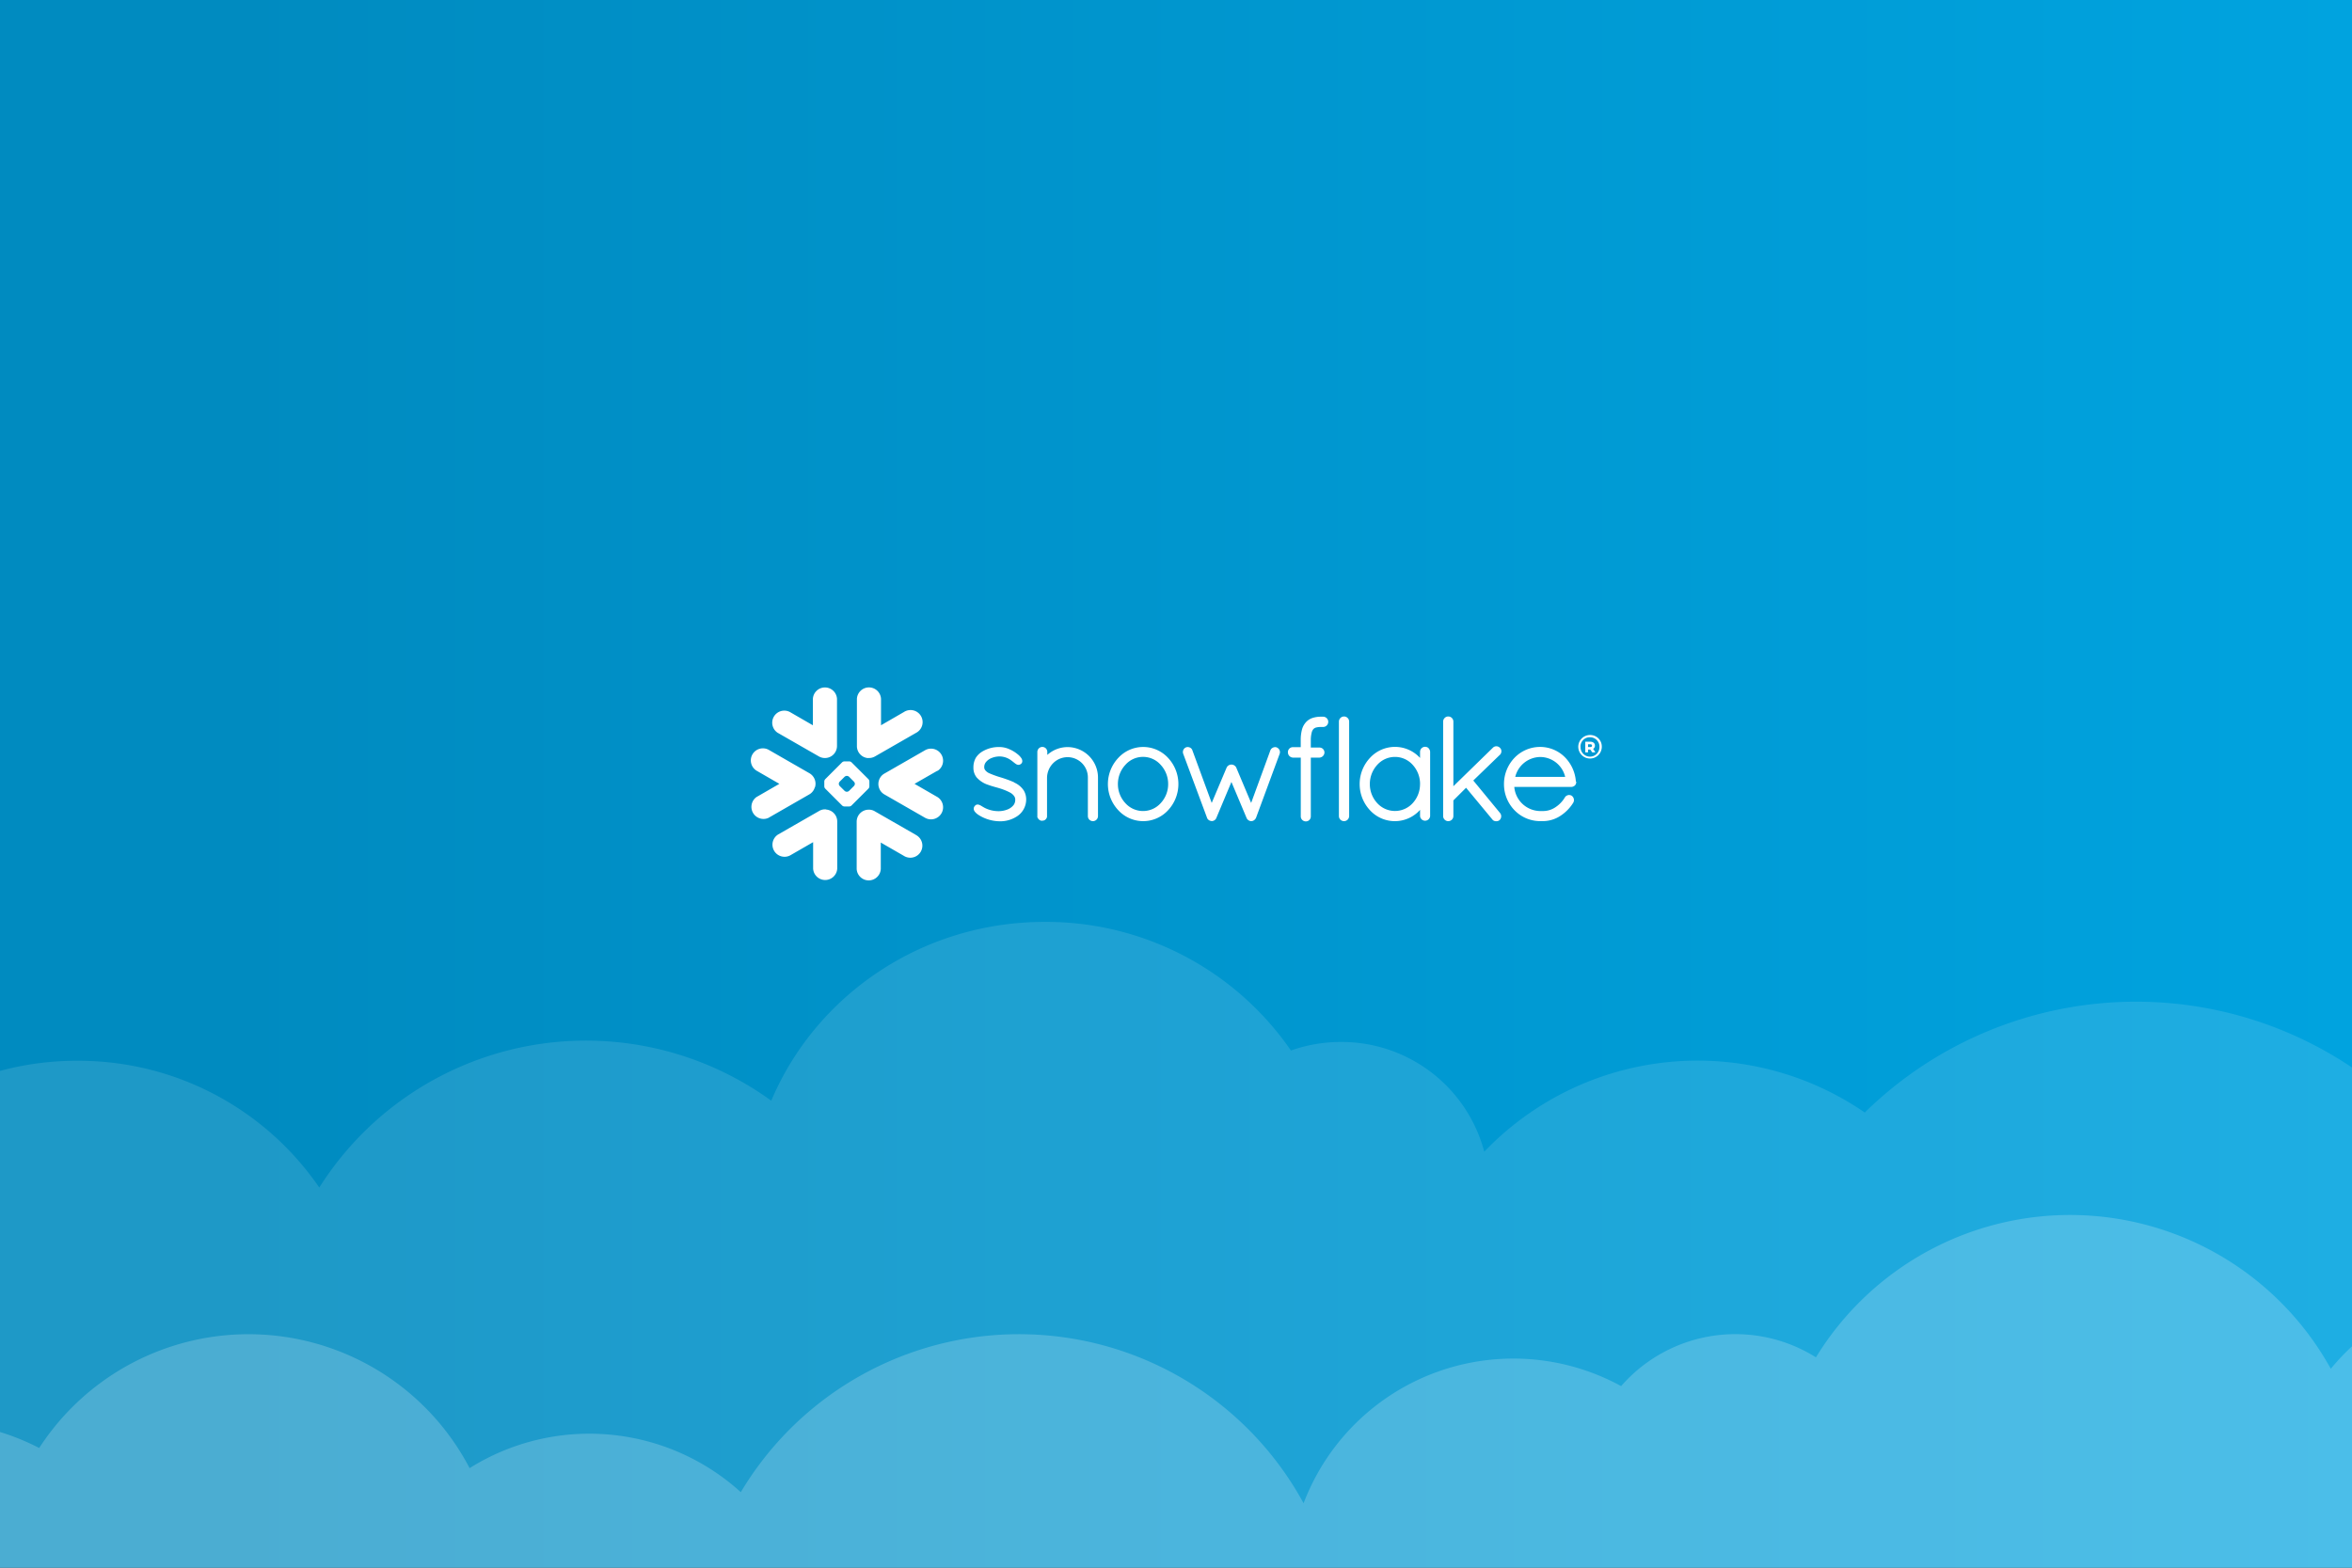 <svg data-name="Layer 1" xmlns="http://www.w3.org/2000/svg" viewBox="0 0 600 400"><rect x="0" y="0" width="600" height="400" fill="#333333" stroke="none"/><defs><linearGradient id="a" y1="200" x2="600" y2="200" gradientUnits="userSpaceOnUse"><stop offset="0" stop-color="#008bc0"/><stop offset=".1" stop-color="#008bc0"/><stop offset="1" stop-color="#00a3df"/></linearGradient><linearGradient id="b" x1="-124.84" y1="-5078.21" x2="-121.58" y2="-5078.21" gradientTransform="matrix(237.42 0 0 -51.96 29552 -263534.08)" gradientUnits="userSpaceOnUse"><stop offset="0" stop-color="#fff"/><stop offset="1" stop-color="#fff"/></linearGradient></defs><path fill="url(#a)" d="M0 0h600v400H0z"/><path d="M685.92 292.17s-10.62 7.61-15.27 12.13a37.68 37.68 0 00-36.59-27.69 38.38 38.38 0 00-21 6.25 98.79 98.79 0 00-137.35 1 75.32 75.32 0 00-97.07 10 37.66 37.66 0 00-36.65-28 38.18 38.18 0 00-12.67 2.18 75.88 75.88 0 00-62.8-32.82c-31.5 0-58.47 18.86-69.77 45.63A80.49 80.49 0 0081.45 303a74.43 74.43 0 00-61.71-32.34 74.8 74.8 0 00-41.86 12.64 48.47 48.47 0 00-44.06-27.71c-7 0-19.75 4.1-19.75 4.1v88.39c-.5 31.62 24.19 57.28 55.78 56.05h661.47a54.61 54.61 0 0054.6-54.6v-57.36z" style="isolation:isolate" opacity=".12" fill="url(#b)" fill-rule="evenodd"/><path d="M685.93 353c-1.24 10.39-6.15 23-12.71 30.34-14.79 16.54-27.3 19.61-38 19.61-197.1 0-649.71.41-649.71.41-2.48.06-17.72-.26-17.72-.26s-11.73-.31-21.62-4.91c-10.15-4.72-18.49-13.74-19.63-15.1-10.54-12.55-12.47-25.96-12.47-39.22v-24.33s41.76 9.76 48.09 46.53a60.34 60.34 0 0120-3.35A60.39 60.39 0 0110 369.46a63.63 63.63 0 01109.8 5.14 57.48 57.48 0 0169.18 6.13 82.65 82.65 0 01143.57 2.83 57.25 57.25 0 0181-29.89 38.66 38.66 0 0149.7-7.34 76 76 0 01131.34 2.92 57.29 57.29 0 0191.34 3.75" style="isolation:isolate" opacity=".2" fill="#fff" fill-rule="evenodd"/><path d="M325.76 190.73a1.1 1.1 0 00-.47-.1 1.33 1.33 0 00-.7.21 1.19 1.19 0 00-.5.58l-4.92 13.45-3.79-9a1.28 1.28 0 00-.52-.58 1.34 1.34 0 00-1.44 0 1.32 1.32 0 00-.51.58l-3.8 9-4.94-13.45a1.18 1.18 0 00-.47-.6 1.4 1.4 0 00-.72-.21 1.15 1.15 0 00-.48.1 1.3 1.3 0 00-.74 1.18 1.27 1.27 0 00.09.47l6.08 16.33a1.35 1.35 0 00.21.36 1 1 0 00.28.22l.1.07a.4.4 0 00.19.07 1.4 1.4 0 00.44.09 1.27 1.27 0 001.14-.79l3.85-9.19 3.85 9.15a1.31 1.31 0 00.43.57 1.36 1.36 0 00.63.27h.16a1.22 1.22 0 00.43-.08 1.08 1.08 0 00.32-.19 1.48 1.48 0 00.47-.61l6-16.25a1.27 1.27 0 00.09-.47 1.31 1.31 0 00-.78-1.18zM298 200.05a7.18 7.18 0 00-1.91-4.9 6 6 0 00-9 0 7.18 7.18 0 00-1.91 4.9 7.09 7.09 0 001.91 4.88 6.05 6.05 0 009 0 7.09 7.09 0 001.91-4.88zm0-6.65a9.79 9.79 0 010 13.31 8.63 8.63 0 01-12.74 0 9.73 9.73 0 010-13.31 8.63 8.63 0 0112.74 0zm-25.6-2.78a7.76 7.76 0 00-5.23 2v-.75a1.33 1.33 0 00-.35-.9 1.27 1.27 0 00-1.83 0 1.32 1.32 0 00-.36.9v16.71h.05a.51.51 0 00.08.17 1.37 1.37 0 00.82.65h.33a1.37 1.37 0 00.55-.12 1.27 1.27 0 00.4-.34 1.28 1.28 0 00.16-.27 2 2 0 00.08-.27v-10a5.42 5.42 0 011.57-3.68 5.18 5.18 0 018.85 3.66v9.85a1.29 1.29 0 00.38.92 1.33 1.33 0 00.91.37 1.31 1.31 0 00.9-.37 1.26 1.26 0 00.39-.92v-9.85a7.79 7.79 0 00-7.77-7.76zm126.88 7.61a6.58 6.58 0 00-6.32-5.08 6.65 6.65 0 00-6.42 5.08zm2.82 1.21v.13a1.18 1.18 0 01-.4.89 1.41 1.41 0 01-.89.33H386.3a6.71 6.71 0 006.54 6.15h.86a5.64 5.64 0 003.14-1 7.73 7.73 0 002.36-2.47 1.11 1.11 0 01.48-.46 1.2 1.2 0 01.6-.16 1.28 1.28 0 01.66.18 1.39 1.39 0 01.58 1.12 1.34 1.34 0 01-.18.66 10.66 10.66 0 01-3.21 3.31 8.19 8.19 0 01-4.45 1.39h-.87a9.09 9.09 0 01-6.48-2.8 9.53 9.53 0 01-2.66-6.63 9.65 9.65 0 012.68-6.72 9.05 9.05 0 016.53-2.78 8.91 8.91 0 016.26 2.56 9.8 9.8 0 012.87 6.27zm-59.25-16.63a1.32 1.32 0 00-1.29 1.29v24.13a1.28 1.28 0 00.38.91 1.31 1.31 0 002.23-.91V184.1a1.31 1.31 0 00-1.32-1.29zm-84.17 16.78a30.78 30.78 0 00-3.4-1.24 24.21 24.21 0 01-3-1.09 2.74 2.74 0 01-.89-.68 1.22 1.22 0 01-.31-.85 2 2 0 01.37-1.19 3.48 3.48 0 011.59-1.16 5.35 5.35 0 011.82-.37 5 5 0 013.09 1c.35.25.65.51.93.72a3 3 0 00.43.29 1.2 1.2 0 00.51.13.84.84 0 00.35-.07 1.07 1.07 0 00.32-.2 1 1 0 00.23-.31 1 1 0 00.07-.37 1.42 1.42 0 00-.17-.64 4.13 4.13 0 00-.88-1 8.73 8.73 0 00-2.12-1.34 6.29 6.29 0 00-2.5-.61 8.19 8.19 0 00-4.67 1.23 5 5 0 00-1.51 1.5 4.92 4.92 0 00-.62 2.43v.13a3.87 3.87 0 00.81 2.44 6.62 6.62 0 003 1.93c1.1.41 2.19.65 2.89.88a15 15 0 012.77 1.14 3.24 3.24 0 01.88.78 1.56 1.56 0 01.32 1 2.2 2.2 0 01-.43 1.35 3.76 3.76 0 01-1.77 1.2 6.17 6.17 0 01-1.92.35 7.77 7.77 0 01-3.59-.8c-.4-.21-.73-.41-1-.58a4.25 4.25 0 00-.43-.21 1.15 1.15 0 00-.46-.1 1 1 0 00-.33.06 1.07 1.07 0 00-.28.19 1.44 1.44 0 00-.28.37 1 1 0 00-.1.44 1.24 1.24 0 00.23.69 3.67 3.67 0 00.9.84 9.73 9.73 0 001.42.78 10.24 10.24 0 003.95.9 7.77 7.77 0 004.76-1.41 5.14 5.14 0 002.12-4.1 4.5 4.5 0 00-.59-2.31 5.57 5.57 0 00-2.5-2.08zm103.58.46a7.2 7.2 0 00-1.9-4.92 6.06 6.06 0 00-9 0 7.21 7.21 0 00-1.91 4.92 7.1 7.1 0 001.91 4.9 6.12 6.12 0 009 0 7.13 7.13 0 001.89-4.9zm2.19-9.1a1.31 1.31 0 01.38.92v16.36a1.29 1.29 0 01-2.57 0v-1.59a8.62 8.62 0 01-12.79.08 9.79 9.79 0 010-13.33 8.66 8.66 0 0112.79 0v-1.56a1.29 1.29 0 012.19-.92zm18.17 1.66a1.3 1.3 0 00.39-.93 1.18 1.18 0 00-.39-.89 1.31 1.31 0 00-.9-.38 1.28 1.28 0 00-.9.39l-10.06 9.81V184.1a1.31 1.31 0 00-1.33-1.29 1.25 1.25 0 00-.9.39 1.28 1.28 0 00-.38.9v24.13a1.3 1.3 0 001.28 1.29 1.31 1.31 0 001.33-1.29v-4L374 201l6.68 8.06a1.12 1.12 0 00.47.38 1.6 1.6 0 00.55.1 1.33 1.33 0 00.84-.28 1.39 1.39 0 00.42-1 1.3 1.3 0 00-.32-.85l-6.8-8.26 6.73-6.51zm-45.08-9.74H337a6.84 6.84 0 00-2.14.31 3.9 3.9 0 00-1.75 1.14 4.57 4.57 0 00-1 1.94 10.17 10.17 0 00-.29 2.53v1.85h-2a1.26 1.26 0 00-1.27 1.25 1.37 1.37 0 00.37 1 1.41 1.41 0 00.91.42h2v15a1.27 1.27 0 00.39.91 1.29 1.29 0 00.92.36 1.25 1.25 0 001.25-1.27v-15h2.19a1.38 1.38 0 00.91-.41 1.31 1.31 0 00.38-.93 1.26 1.26 0 00-1.28-1.23h-2.2v-1.94a7.53 7.53 0 01.22-1.86 2.2 2.2 0 01.43-.9 1.5 1.5 0 01.62-.39 4.65 4.65 0 011.3-.16h.57a1.31 1.31 0 000-2.62zm-129.64 18a2.9 2.9 0 00.14-1 3.09 3.09 0 00-1.54-2.57l-10.44-6a3.08 3.08 0 00-3.08 5.33l5.84 3.37-5.84 3.37a3.08 3.08 0 003.02 5.33l10.44-6a3 3 0 001.4-1.75zm2.84 5.65a2.92 2.92 0 00-1.78.4l-10.46 6a3.08 3.08 0 003.08 5.33l5.85-3.37v6.75a3.08 3.08 0 006.15 0v-12.01a3.06 3.06 0 00-2.84-3.06zm10.7-13.12a3.07 3.07 0 001.78-.4l10.45-6a3.08 3.08 0 10-3.07-5.33l-5.85 3.38v-6.75a3.08 3.08 0 00-6.15 0v12.07a3.07 3.07 0 002.84 3.06zm-23-6.4l10.46 6a3.08 3.08 0 004.62-2.66v-12.03a3.08 3.08 0 00-6.15 0v6.75l-5.85-3.38a3.08 3.08 0 00-3.08 5.33zm19.64 13a.88.88 0 00-.23-.55l-1.25-1.26a.92.92 0 00-.55-.22H216a.9.9 0 00-.54.22l-1.26 1.26a.92.92 0 00-.22.55.92.92 0 00.22.54l1.26 1.25a.87.87 0 00.54.23h.05a.88.88 0 00.55-.23l1.25-1.25a.87.87 0 00.23-.54zm3.48 1.2l-4.35 4.34a.83.83 0 01-.54.23h-1.28a.88.88 0 01-.55-.23l-4.34-4.34a.9.9 0 01-.22-.54v-1.28a.92.92 0 01.22-.55l4.34-4.34a.92.92 0 01.55-.22h1.28a.9.9 0 01.54.22l4.35 4.34a.92.92 0 01.22.55v1.28a.9.9 0 01-.22.54zm12.05 11.8l-10.45-6a2.92 2.92 0 00-1.78-.4 3.06 3.06 0 00-2.84 3.06v12.07a3.08 3.08 0 006.15 0v-6.75l5.85 3.37a3.08 3.08 0 103.07-5.33zm5.53-16.35L233.3 200l5.84 3.37a3.08 3.08 0 01-3.08 5.33l-10.45-6a3 3 0 01-1.39-1.75 2.9 2.9 0 01-.14-1 2.57 2.57 0 01.11-.72 3 3 0 011.42-1.85l10.45-6a3.08 3.08 0 013.08 5.33zm169.48-6a3 3 0 11-3-3.11 2.95 2.95 0 013 3.11zm-.6 0a2.38 2.38 0 00-2.43-2.53 2.33 2.33 0 00-2.39 2.53 2.41 2.41 0 104.82 0zm-3.61-1.4h1.29c.71 0 1.17.38 1.17 1a.93.93 0 01-.46.83l.5.73v.15h-.73l-.49-.71h-.58v.71h-.7zm1.28.65h-.58v.71h.58c.26 0 .44-.12.44-.35s-.16-.36-.44-.36z" fill="#fff" fill-rule="evenodd"/></svg>